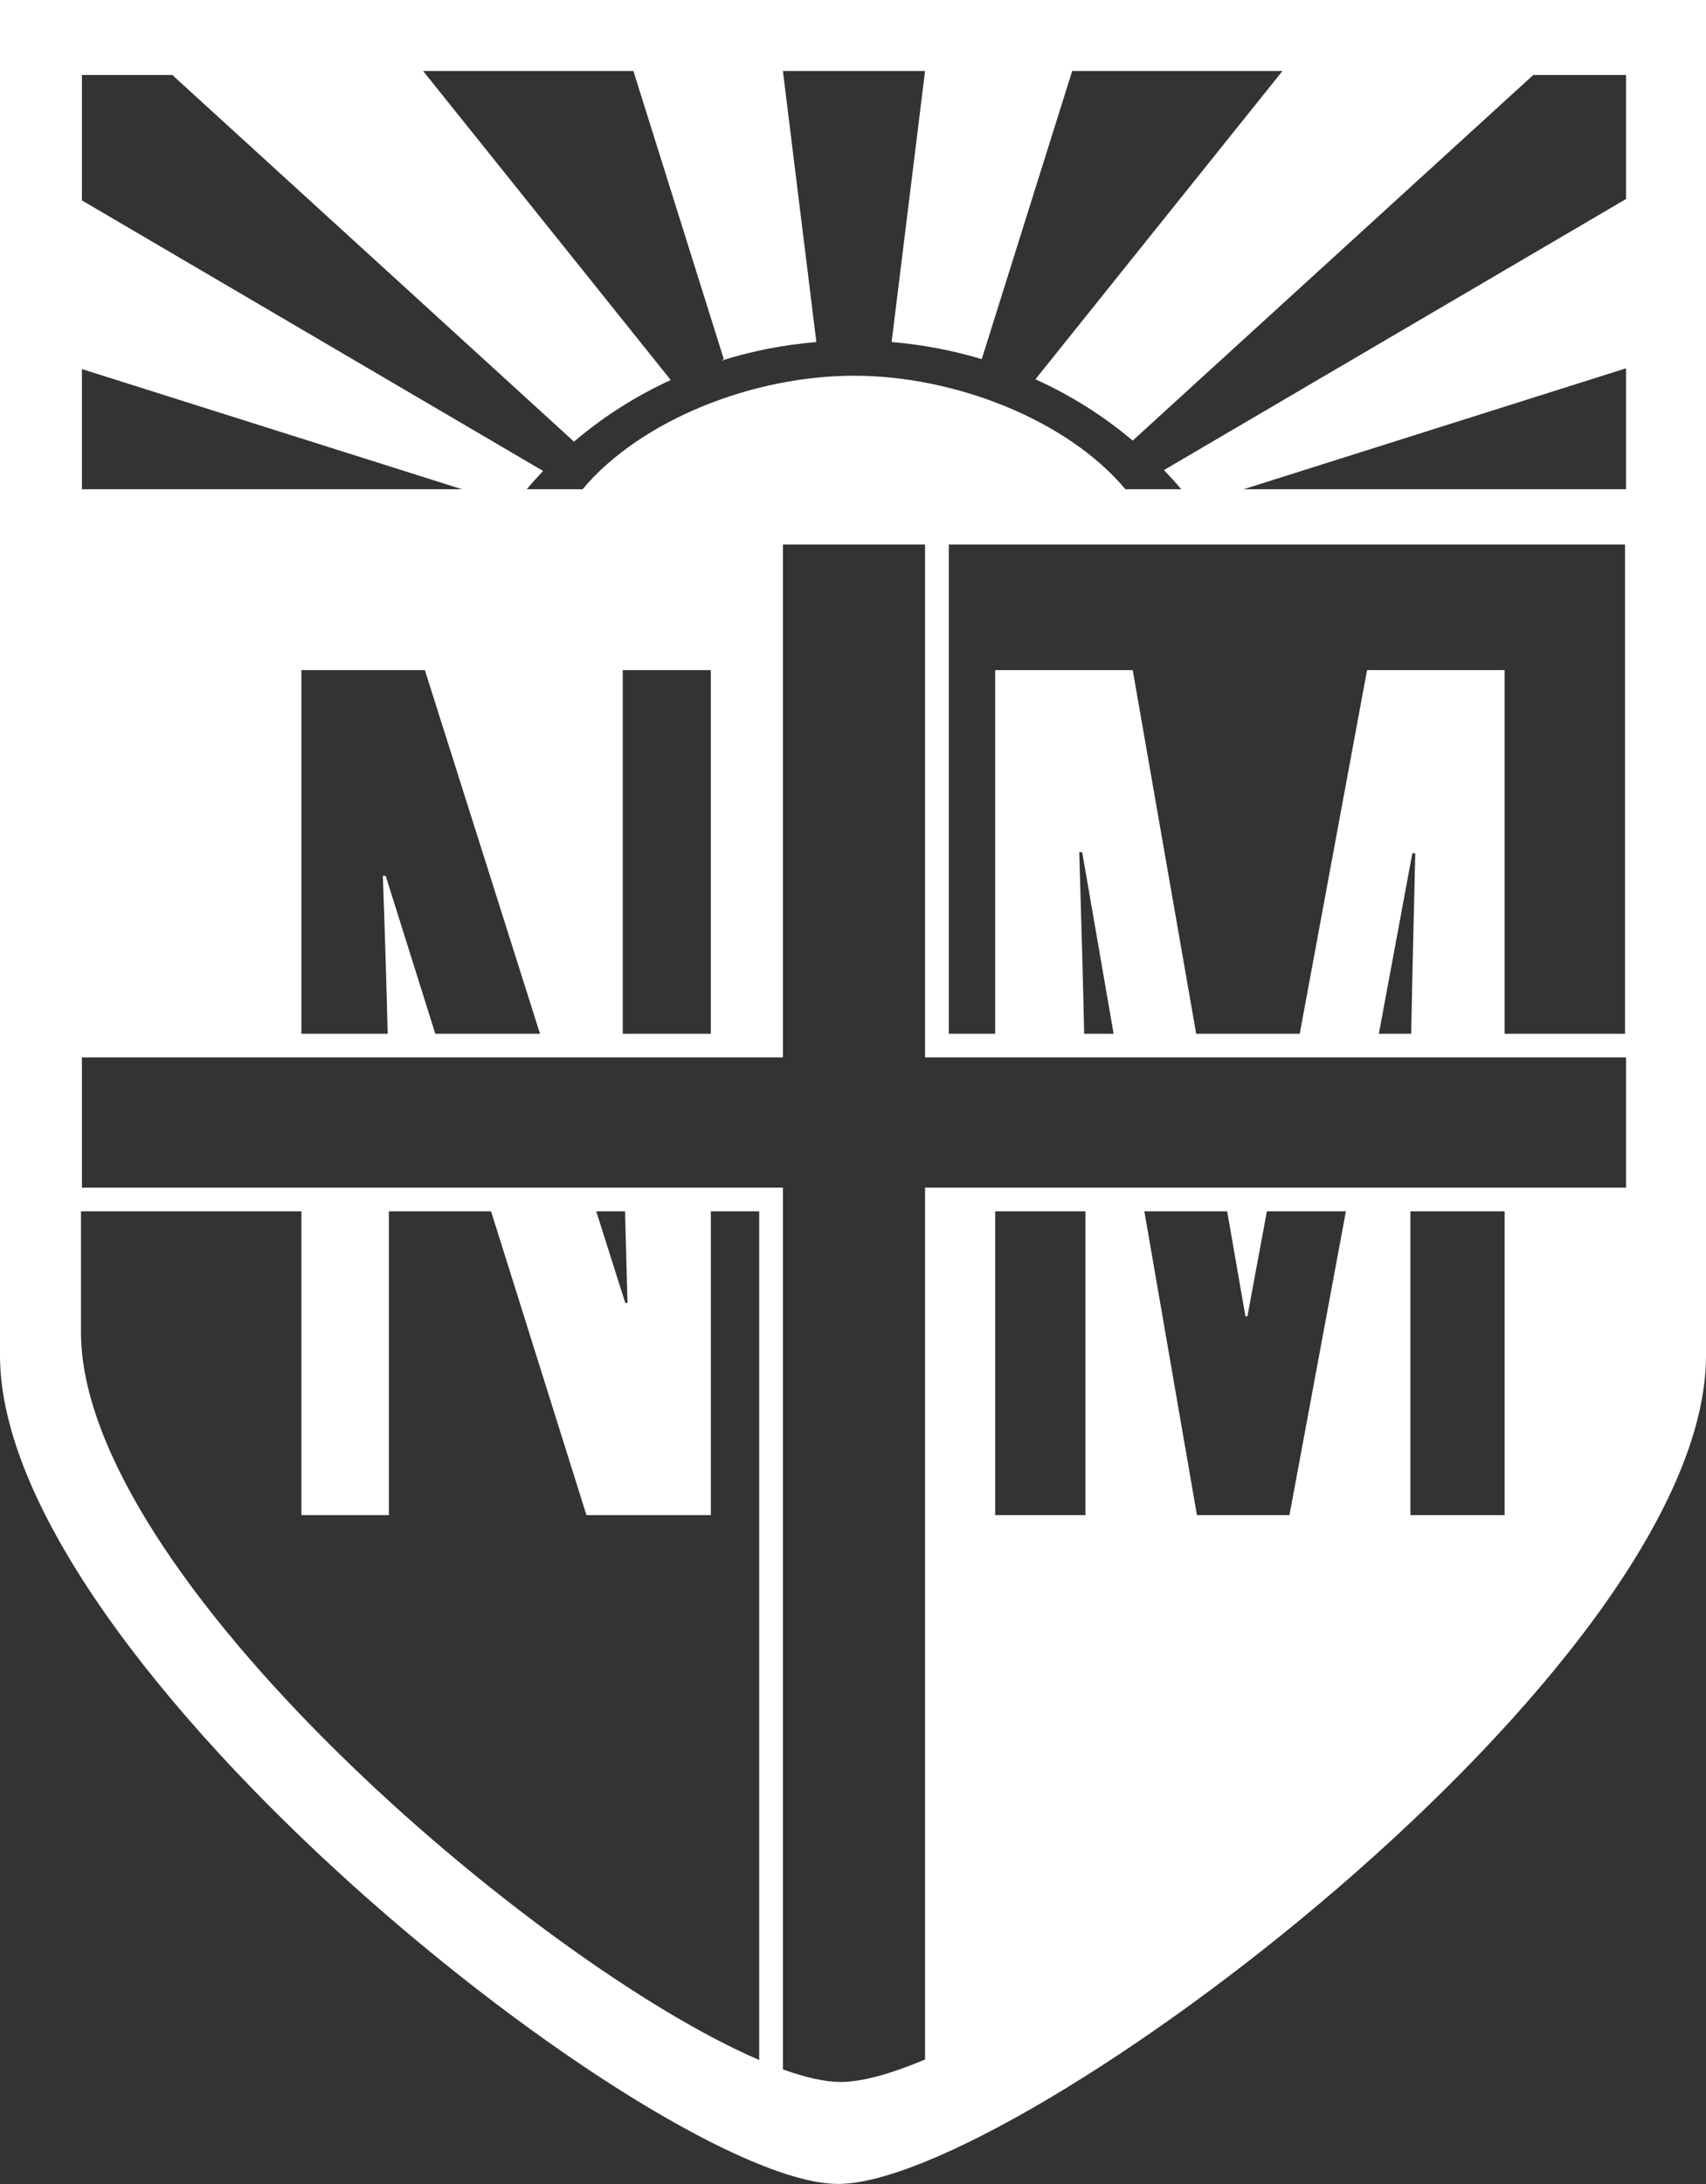 <svg xmlns="http://www.w3.org/2000/svg" viewBox="0 0 50 64">
  <rect x="0" y="0" width="50" height="64" fill="#333333" stroke="none"/>
  <path fill="#FFF" d="M0-.001v39.718c0 9.018 19.358 24.281 24.566 24.281C29.774 63.998 50 48.909 50 39.717V-.001H0zm2.401 2.198h2.648l11.774 10.745c.844-.72 1.798-1.329 2.835-1.806l-7.257-9.055h6.163l2.649 8.441-.072.046c.887-.279 1.819-.464 2.785-.545l-.98-7.942h4.166l-.98 7.942c.917.077 1.804.248 2.651.504l-.009-.005 2.65-8.441h6.163l-7.24 9.033c1.042.473 2.001 1.079 2.85 1.798L44.938 2.197h2.718v3.635l-13.542 7.943c.175.183.345.369.507.562h-1.637C31.288 12.313 28 11.01 25.028 11.01c-2.971 0-6.258 1.303-7.955 3.327h-1.636c.154-.183.315-.362.481-.536L2.401 5.873V2.197zm24.711 32.606v25.549c-1.007.424-1.856.658-2.472.658-.454 0-1.029-.129-1.694-.368V34.803H2.401v-3.816h20.545V15.956h4.166v15.031h20.544v3.816H27.112zm-8.721 3.38h-.065l-.851-2.687h.844c.02.809.044 1.701.072 2.687zm29.236-22.227v14.337h-3.53V19.637h-4.031l-1.973 10.656h-3.035l-1.86-10.656h-4.031v10.656h-1.36V15.956h19.82zm-11.18-1.619l11.209-3.544v3.544H36.447zm4.912 15.956h-.947l.981-5.287h.086c-.063 2.593-.103 4.352-.12 5.287zm-9.584 0c-.029-1.377-.077-3.146-.144-5.321h.086l.921 5.321h-.863zM20.833 19.637v10.656h-2.581V19.637h2.581zm-8.075 10.656l-1.454-4.626h-.083c.065 1.836.112 3.374.141 4.626H8.834V19.637h3.618l3.375 10.656h-3.069zM2.401 10.815l11.14 3.522H2.401v-3.522zm-.028 28.219v-3.538H8.834v8.903h2.563v-8.903h2.995l2.796 8.903h3.645v-8.903h1.418v24.87C15.706 57.554 2.373 46.148 2.373 39.034zm26.794 5.365v-8.903h2.645v8.903h-2.645zm5.913 0l-1.541-8.903h2.427l.536 3.077h.058l.57-3.077h2.316l-1.654 8.903H35.08zm6.256 0v-8.903h2.761v8.903h-2.761z"/>
</svg>
